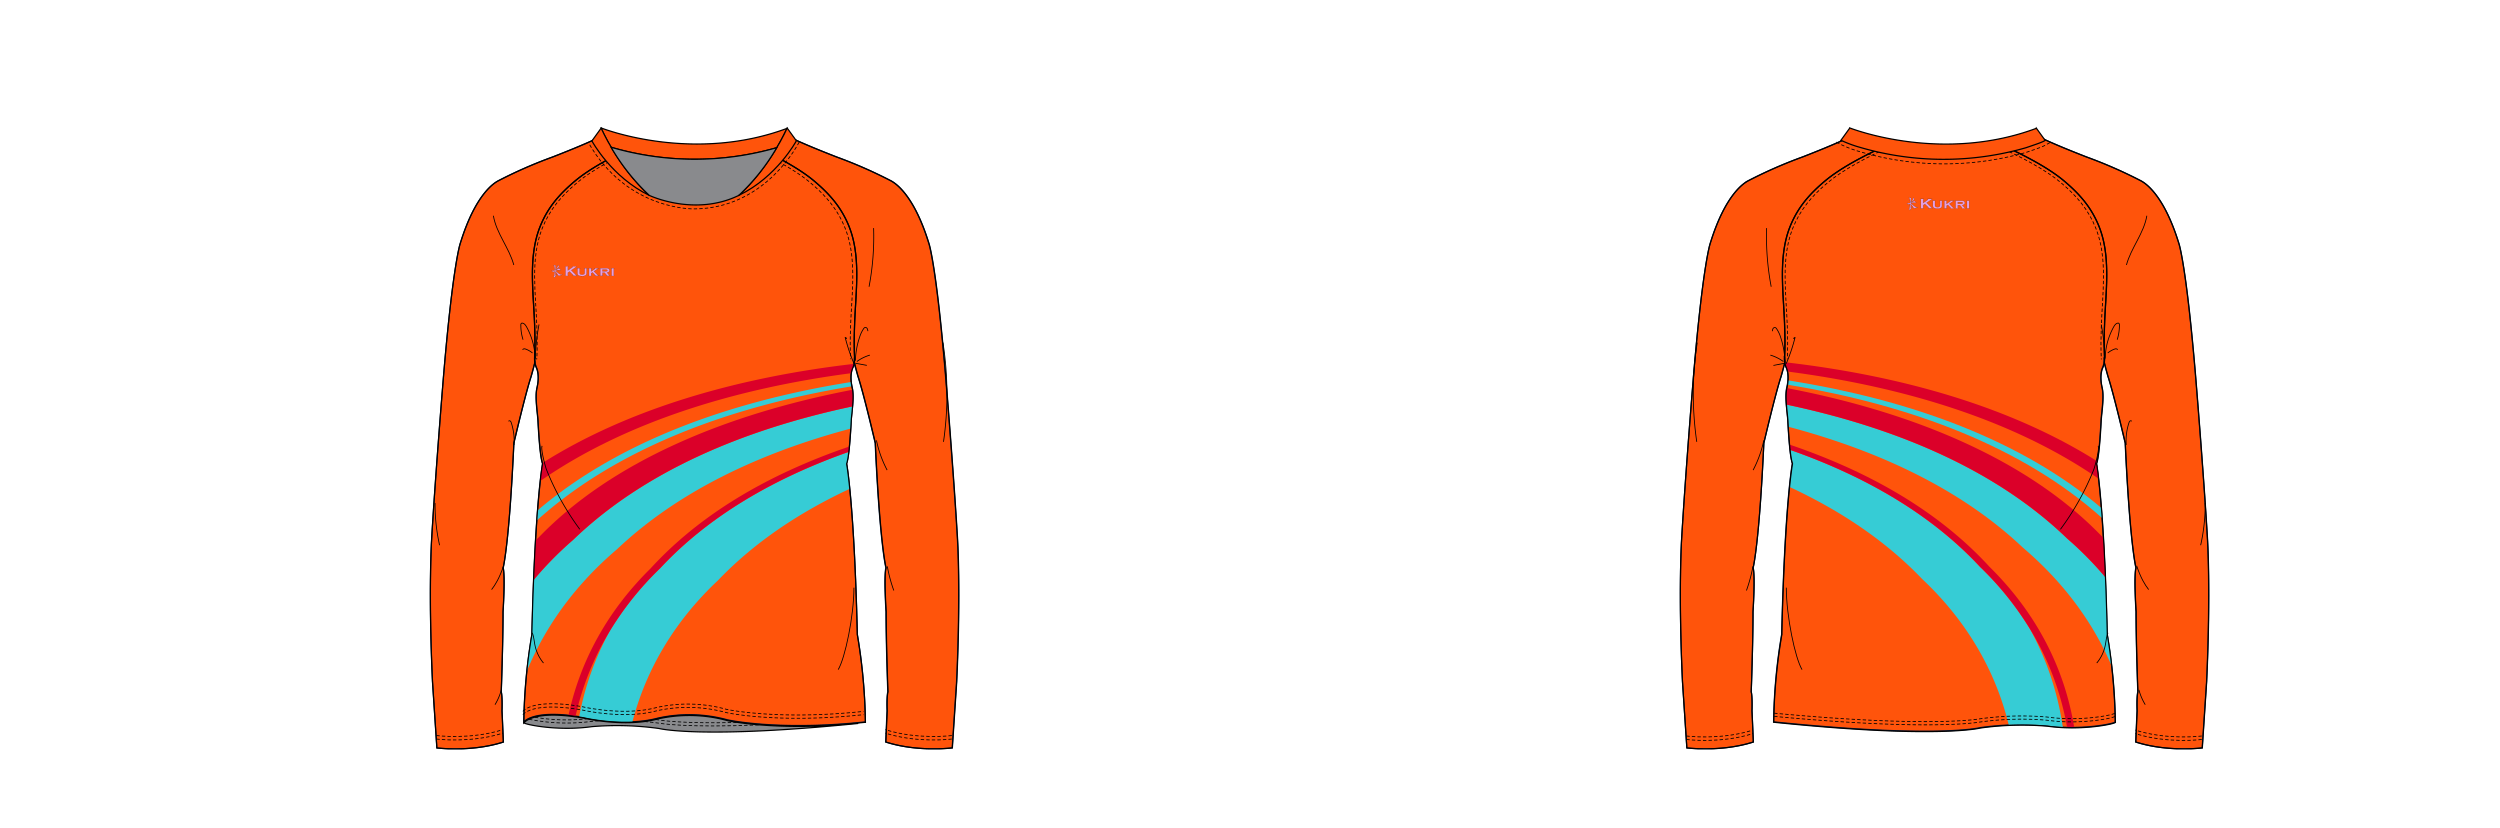 <?xml version="1.0" encoding="UTF-8"?><svg xmlns="http://www.w3.org/2000/svg" xmlns:xlink="http://www.w3.org/1999/xlink" contentScriptType="text/ecmascript" zoomAndPan="magnify" contentStyleType="text/css" style="position: relative; overflow: visible;" version="1.1" width="1600" preserveAspectRatio="xMinYMin meet" viewBox="0 0 1600 530" height="530" x="0" y="0"><svg contentScriptType="text/ecmascript" zoomAndPan="magnify" xmlns:xlink="http://www.w3.org/1999/xlink" contentStyleType="text/css" id="641653_FRONT" style="overflow: visible;" contentstyletype="text/css" version="1.1" width="880" preserveAspectRatio="xMinYMin meet" viewBox="-160 0 660 503" height="530" class="" xmlns="http://www.w3.org/2000/svg" x="0" y="0" contentscripttype="text/ecmascript">
    <svg contentScriptType="text/ecmascript" zoomAndPan="magnify" xmlns:xlink="http://www.w3.org/1999/xlink" contentStyleType="text/css" id="53466_2_BODY_FRONT" contentstyletype="text/css" version="1.1" width="321.71" preserveAspectRatio="xMidYMid meet" viewBox="0 0 321.71 374.16" height="374.16" xmlns="http://www.w3.org/2000/svg" x="101.00" y="81.00" contentscripttype="text/ecmascript">
        <defs/>
        <g id="Layer_1" data-name="Layer 1">
            <path transform="translate(-708.35 -1398.59)" fill="#FF540B" data-p="1" id="53466_2_BODY_FRONT_L0_S1" d="M904.41,1405.57h0a143,143,0,0,1-35.08,5.08h-.19a142.71,142.71,0,0,1-35-5.07l0,.28a119.39,119.39,0,0,1-19.25-6.83c-6.12,4-32.1,14-32.1,14a279.41,279.41,0,0,0-33.08,14.53c-1.45.91-13.31,7-22.82,38,0,0-4.38,12.46-10,78.88,0,0-4.89,59-7.3,99.86,0,0-2.1,31.41.48,87.41l2.65,40.17s21,2.68,40.4-3.58c0,0-.51-11.94-.82-19,0,0,.32-8.28-.47-11.5,0,0,1.09-29.23,1.09-48.65,0,0,1.4-21.39.07-26.67,0,0,3.69-14.06,6.51-75.78,0,0,7-29.92,10.5-40.5,0,0,1.54-5.4,2.3-8.72h0a.68.68,0,0,0,0,.14,21.21,21.21,0,0,1-.17-2.8.76.76,0,0,1,0-.15v0a14.45,14.45,0,0,0,1.07,6.12s2.24,4.13.36,12.22c-1.34,5.77.37,15.41.6,19.93.59,11.39,1.48,22.48,2.8,26.13,0,0-4.63,24.38-6.5,103.85a342.84,342.84,0,0,0-4.9,53.21h0s5.41-8.19,36.27-2.81c0,0,24.78,5.86,45,.47a87.81,87.81,0,0,1,42.37,1s29,6.53,79.35,1.7h0l.83-.08,3.27-.33H973a344.07,344.07,0,0,0-4.9-53.2c-1.88-79.47-6.5-103.85-6.5-103.85,1.32-3.65,2.21-14.74,2.8-26.13.23-4.52,1.93-14.16.6-19.93-1.88-8.09.36-12.22.36-12.22.88-1.77.93-4.19.92-6.1v.15a21.14,21.14,0,0,1-.16,2.8.68.68,0,0,1,0-.14h0c.76,3.32,2.3,8.72,2.3,8.72,3.52,10.58,10.49,40.5,10.49,40.5,2.82,61.72,6.51,75.78,6.51,75.78-1.32,5.28.07,26.67.07,26.67,0,19.42,1.09,48.65,1.09,48.65-.79,3.22-.46,11.5-.46,11.5-.31,7-.82,19-.82,19,19.42,6.26,40.4,3.58,40.4,3.58l2.65-40.17c2.57-56,.48-87.41.48-87.41-2.41-40.82-7.31-99.86-7.31-99.86-5.64-66.42-10-78.88-10-78.88-9.51-31-21.37-37.07-22.83-38A278.68,278.68,0,0,0,955.66,1413s-26-10-32.11-14a119,119,0,0,1-19.24,6.83" stroke="#05173c" stroke-width="0.75" stroke-miterlimit="10"/>
        </g>
    </svg>
    <svg contentScriptType="text/ecmascript" zoomAndPan="magnify" xmlns:xlink="http://www.w3.org/1999/xlink" contentStyleType="text/css" id="56856_1_PANEL_FRONT" contentstyletype="text/css" version="1.1" width="198.82" preserveAspectRatio="xMidYMid meet" viewBox="0 0 198.82 218.22" height="218.22" xmlns="http://www.w3.org/2000/svg" x="160.00" y="221.00" contentscripttype="text/ecmascript">
        <defs/>
        <g id="Layer_1" data-name="Layer 1">
            <path data-p="2" fill="#36CCD5" id="56856_1_PANEL_FRONT_L0_S2" d="M-39,447.29c22-23,49.27-41.26,80-55.61C39.92,381.15,39.12,377,39.12,377a39.8,39.8,0,0,0,1.42-7.81C-5,385.26-44.72,408.27-74.24,440.05a188.65,188.65,0,0,0-30.18,37.48,175.08,175.08,0,0,0-19,53.24l2.72.45a122.17,122.17,0,0,0,29.58,2.66C-82.76,501.3-65.15,471.84-39,447.29Z" transform="translate(155.08 -315.75)"/>
            <path data-p="2" fill="#36CCD5" id="56856_1_PANEL_FRONT_L1_S2" d="M-100.27,428.33c37-35,86.45-58.48,142-73.28.08-1.39.16-2.8.23-4.22.12-2.21.58-5.65.87-9.27-67.28,14.28-127.2,40-169.83,81.14a212.69,212.69,0,0,0-24,24.39c-.4,9.94-.77,21.14-1.07,33.73,0,0-1.61,8.7-3,21.59C-143.68,474.69-125.26,449.58-100.27,428.33Z" transform="translate(155.08 -315.75)"/>
            <path data-p="2" fill="#36CCD5" id="56856_1_PANEL_FRONT_L2_S2" d="M41.86,326.79c-74.57,11.89-142,36.66-190.46,78-.15,1.94-.31,4-.46,6.16,47.89-43.28,115.81-69.05,191.28-81.54A25.49,25.49,0,0,1,41.86,326.79Z" transform="translate(155.08 -315.75)"/>
            <path data-p="3" fill="#DB0029" id="56856_1_PANEL_FRONT_L3_S3" d="M42.88,318.69a10.15,10.15,0,0,0,.86-2.94C-27.7,324-94,343.28-145.85,376.12c.09.31.18.6.27.85,0,0-.55,2.9-1.35,9.95,50.8-35.31,117.1-56.05,189-65.51A10.23,10.23,0,0,1,42.88,318.69Z" transform="translate(155.08 -315.75)"/>
            <path data-p="3" fill="#DB0029" id="56856_1_PANEL_FRONT_L4_S3" d="M-74.24,440.05C-44.72,408.27-5,385.26,40.54,369.16c.12-1,.23-2.08.34-3.21a380.11,380.11,0,0,0-36,14.29c-33.11,15.2-62,34.86-84.8,59.77-26.09,25.69-42.94,56.3-50,89.9,1.37.15,2.79.32,4.29.53a172.13,172.13,0,0,1,21.27-52.91A188.65,188.65,0,0,1-74.24,440.05Z" transform="translate(155.08 -315.75)"/>
            <path data-p="3" fill="#DB0029" id="56856_1_PANEL_FRONT_L5_S3" d="M-127,422.7c42.63-41.12,102.55-66.86,169.83-81.14a40.74,40.74,0,0,0-.15-10.06c-77.69,14.89-146.4,44-190.32,89.44-.73.68-1.44,1.36-2.15,2-.42,7.06-.82,15.06-1.19,24.11A212.69,212.69,0,0,1-127,422.7Z" transform="translate(155.08 -315.75)"/>
        </g>
    </svg>
    <svg contentScriptType="text/ecmascript" zoomAndPan="magnify" xmlns:xlink="http://www.w3.org/1999/xlink" contentStyleType="text/css" id="54148_1_PANEL_FRONT" contentstyletype="text/css" version="1.0" width="321.8" preserveAspectRatio="xMidYMid meet" viewBox="0 0 321.8 374.18" height="374.18" xmlns="http://www.w3.org/2000/svg" x="101.00" y="81.00" contentscripttype="text/ecmascript">
        <defs/>
        <g id="Layer_1" data-name="Layer 1">
            <path fill="none" stroke-width="0.75" d="M3342.58,1756.07h.45a344.07,344.07,0,0,0-4.9-53.2c-1.87-79.47-6.5-103.85-6.5-103.85,1.32-3.65,2.21-14.74,2.8-26.13.23-4.52,1.94-14.16.6-19.93-1.88-8.09.36-12.22.36-12.22a14.45,14.45,0,0,0,1.07-6.12v-.15c-.34-7.68-.2-13.1,0-19.7.63-19.7,4-41.31-3.26-59.64-4.63-11.66-11.67-19.76-21.26-27.84s-24.17-15.62-37.54-21.71h0a142.87,142.87,0,0,1-35.07,5.08h-.2a142.71,142.71,0,0,1-35-5.07c-13.37,6.09-28,13.7-37.54,21.71s-16.63,16.18-21.26,27.84c-7.27,18.33-3.89,39.94-3.25,59.64.21,6.6.34,12,0,19.7v.15a14.31,14.31,0,0,0,1.08,6.12s2.23,4.13.35,12.22c-1.33,5.77.37,15.41.6,19.93.59,11.39,1.48,22.48,2.8,26.13,0,0-4.62,24.38-6.5,103.85a344.29,344.29,0,0,0-4.9,53.21h0s5.41-8.19,36.27-2.81c0,0,24.78,5.86,44.95.47a87.82,87.82,0,0,1,42.37,1s29,6.53,79.35,1.7h0l.84-.08Z" id="54148_1_PANEL_FRONT_L0" transform="translate(-3078.39 -1398.3)" stroke="#000"/>
            <path fill="none" stroke-width="0.75" d="M3336.45,1534.34c-.34-7.67-.21-13.08,0-19.67.63-19.7,4-41.28-3.25-59.6-4.63-11.65-11.66-19.74-21.25-27.82s-24.14-15.61-37.51-21.69a119.39,119.39,0,0,0,19.25-6.83c6.12,4,32.11,14,32.11,14a281.7,281.7,0,0,1,33.07,14.53c1.45.91,13.31,7,22.82,38,0,0,4.38,12.46,10,78.88,0,0,4.9,59,7.3,99.86,0,0,2.1,31.42-.47,87.41l-2.66,40.17s-21,2.68-40.4-3.58c0,0,.51-11.94.83-19,0,0-.33-8.28.46-11.5,0,0-1.09-29.23-1.09-48.65,0,0-1.4-21.39-.07-26.67,0,0-3.69-14.06-6.51-75.78,0,0-7-29.92-10.5-40.5,0,0-1.53-5.4-2.29-8.72h0l0,.14a21.11,21.11,0,0,0,.17-2.8Z" id="54148_1_PANEL_FRONT_L1" transform="translate(-3078.39 -1398.3)" stroke="#000"/>
            <path fill="none" stroke-width="0.75" d="M3142.14,1534.36c.34-7.68.21-13.09,0-19.68-.63-19.69-4-41.28,3.26-59.59,4.62-11.66,11.65-19.75,21.24-27.83s24.15-15.6,37.51-21.69a119.47,119.47,0,0,1-19.24-6.83c-6.12,4-32.11,14-32.11,14a278.68,278.68,0,0,0-33.07,14.53c-1.46.9-13.32,7-22.83,38,0,0-4.37,12.46-10,78.89,0,0-4.9,59-7.31,99.85,0,0-2.09,31.42.48,87.41l2.65,40.18s21,2.68,40.4-3.59c0,0-.5-11.93-.82-19,0,0,.33-8.29-.46-11.51,0,0,1.09-29.22,1.09-48.65,0,0,1.39-21.38.07-26.67,0,0,3.69-14.06,6.51-75.78,0,0,7-29.92,10.49-40.49,0,0,1.54-5.41,2.3-8.72h0a.77.77,0,0,1,0,.15,21.23,21.23,0,0,1-.16-2.8Z" id="54148_1_PANEL_FRONT_L2" transform="translate(-3078.39 -1398.3)" stroke="#000"/>
        </g>
    </svg>
    <svg contentScriptType="text/ecmascript" zoomAndPan="magnify" xmlns:xlink="http://www.w3.org/1999/xlink" contentStyleType="text/css" id="54413_1_STITCHING_FRONT" contentstyletype="text/css" version="1.0" width="313.15" preserveAspectRatio="xMidYMid meet" viewBox="0 0 313.15 360.7" height="360.7" xmlns="http://www.w3.org/2000/svg" x="105.00" y="89.00" contentscripttype="text/ecmascript">
        <title/>
        <g id="Layer_1" data-name="Layer 1">
            <path transform="translate(-1500.55 -1309.9)" fill="none" stroke-dasharray="2.06 1.31" id="54413_1_STITCHING_FRONT_L0" d="M1553.17,1655h0s5.31-8.19,36.24-2.81c0,0,24.76,5.86,44.92.47a87.73,87.73,0,0,1,42.33,1.06s30.5,6.87,83.39,1.28h0" stroke="#000" stroke-width="0.5"/>
            <path transform="translate(-1500.55 -1309.9)" fill="none" stroke-dasharray="2.06 1.31" id="54413_1_STITCHING_FRONT_L1" d="M1553.17,1653h0s5.31-8.2,36.24-2.81c0,0,24.76,5.85,44.92.46a87.73,87.73,0,0,1,42.33,1.06s30.5,6.87,83.39,1.29h0" stroke="#000" stroke-width="0.5"/>
            <path transform="translate(-1500.55 -1309.9)" fill="none" stroke-dasharray="2.06 1.31" id="54413_1_STITCHING_FRONT_L2" d="M1623.63,1310.13c-13.37,6.08-28,13.68-37.51,21.69s-16.62,16.17-21.25,27.82c-7.27,18.31-3.88,39.9-3.25,59.59.21,6.59.34,12,0,19.68v.15" stroke="#000" stroke-width="0.5"/>
            <path transform="translate(-1500.55 -1309.9)" fill="none" stroke-dasharray="2.06 1.31" id="54413_1_STITCHING_FRONT_L3" d="M1690.18,1310.13c13.36,6.08,28,13.68,37.51,21.69s16.62,16.17,21.24,27.82c7.27,18.31,3.89,39.9,3.26,59.59-.21,6.59-.35,12,0,19.68a.76.76,0,0,0,0,.15" stroke="#000" stroke-width="0.5"/>
            <path transform="translate(-1500.55 -1309.9)" fill="none" stroke-dasharray="2.06 1.31" id="54413_1_STITCHING_FRONT_L4" d="M1813.68,1669.79s-21,2.68-40.4-3.59" stroke="#000" stroke-width="0.5"/>
            <path transform="translate(-1500.55 -1309.9)" fill="none" stroke-dasharray="2.06 1.31" id="54413_1_STITCHING_FRONT_L5" d="M1813.68,1667.67s-21,2.68-40.4-3.59" stroke="#000" stroke-width="0.5"/>
            <path transform="translate(-1500.55 -1309.9)" fill="none" stroke-dasharray="2.06 1.31" id="54413_1_STITCHING_FRONT_L6" d="M1500.59,1669.79s21,2.68,40.4-3.59" stroke="#000" stroke-width="0.5"/>
            <path transform="translate(-1500.55 -1309.9)" fill="none" stroke-dasharray="2.06 1.31" id="54413_1_STITCHING_FRONT_L7" d="M1500.59,1667.67s21,2.68,40.4-3.59" stroke="#000" stroke-width="0.5"/>
        </g>
    </svg>
    <svg contentScriptType="text/ecmascript" zoomAndPan="magnify" xmlns:xlink="http://www.w3.org/1999/xlink" contentStyleType="text/css" id="54423_1_SHAPINGDETAIL_FRONT" contentstyletype="text/css" version="1.0" width="311.42" preserveAspectRatio="xMidYMid meet" viewBox="0 0 311.42 297.19" height="297.19" xmlns="http://www.w3.org/2000/svg" x="104.00" y="131.00" contentscripttype="text/ecmascript">
        <defs/>
        <g id="Layer_1" data-name="Layer 1">
            <path fill="none" stroke-width="0.5" d="M2415.73,1117.71c-2.57,7.54-5.07,11.6-7.31,14.47" id="54423_1_SHAPINGDETAIL_FRONT_L0" transform="translate(-2373.83 -905.06)" stroke="#000"/>
            <path fill="none" stroke-width="0.5" d="M2422.05,1044.32a35.19,35.19,0,0,0-1.68-13.51,2.06,2.06,0,0,0-.6-1,.73.73,0,0,0-1.06.14" id="54423_1_SHAPINGDETAIL_FRONT_L1" transform="translate(-2373.83 -905.06)" stroke="#000"/>
            <path fill="none" stroke-width="0.5" d="M2414.34,1193.08a34.22,34.22,0,0,1-3.85,9" id="54423_1_SHAPINGDETAIL_FRONT_L2" transform="translate(-2373.83 -905.06)" stroke="#000"/>
            <path fill="none" stroke-width="0.5" d="M2374.09,1079.63a111.91,111.91,0,0,0,2.75,25.6" id="54423_1_SHAPINGDETAIL_FRONT_L3" transform="translate(-2373.83 -905.06)" stroke="#000"/>
            <path fill="none" stroke-width="0.5" d="M2642.19,1041.54a68.64,68.64,0,0,0,6.48,18.06" id="54423_1_SHAPINGDETAIL_FRONT_L4" transform="translate(-2373.83 -905.06)" stroke="#000"/>
            <path fill="none" stroke-width="0.5" d="M2648.79,1118.09a90.1,90.1,0,0,0,3.93,14.64" id="54423_1_SHAPINGDETAIL_FRONT_L5" transform="translate(-2373.83 -905.06)" stroke="#000"/>
            <path fill="none" stroke-width="0.5" d="M2682.59,982.15a202.67,202.67,0,0,1,.32,60.28" id="54423_1_SHAPINGDETAIL_FRONT_L6" transform="translate(-2373.83 -905.06)" stroke="#000"/>
            <path fill="none" stroke-width="0.5" d="M2628.51,1131c0,17.22-5.36,42.86-9.57,49.79" id="54423_1_SHAPINGDETAIL_FRONT_L7" transform="translate(-2373.83 -905.06)" stroke="#000"/>
            <path fill="none" stroke-width="0.5" d="M2433.14,1158.43c1,2.54,1.13,5.32,1.72,8a24.39,24.39,0,0,0,5.09,10.36" id="54423_1_SHAPINGDETAIL_FRONT_L8" transform="translate(-2373.83 -905.06)" stroke="#000"/>
            <path fill="none" stroke-width="0.5" d="M2637.69,948.22a162.42,162.42,0,0,0,2.77-35.62" id="54423_1_SHAPINGDETAIL_FRONT_L9" transform="translate(-2373.83 -905.06)" stroke="#000"/>
            <path fill="none" stroke-width="0.5" d="M2628.55,994.94a109.09,109.09,0,0,1-5.34-15.86.74.74,0,0,1,.76.85" id="54423_1_SHAPINGDETAIL_FRONT_L10" transform="translate(-2373.83 -905.06)" stroke="#000"/>
            <path fill="none" stroke-width="0.5" d="M2629.39,993.12a49.45,49.45,0,0,1,2.53-14.17,19.57,19.57,0,0,1,2.46-5.23,1.77,1.77,0,0,1,.84-.74,1.27,1.27,0,0,1,1.35.65,3.86,3.86,0,0,1,.39,1.55" id="54423_1_SHAPINGDETAIL_FRONT_L11" transform="translate(-2373.83 -905.06)" stroke="#000"/>
            <path fill="none" stroke-width="0.5" d="M2630.3,993.65a25.62,25.62,0,0,1,7.89-3.9" id="54423_1_SHAPINGDETAIL_FRONT_L12" transform="translate(-2373.83 -905.06)" stroke="#000"/>
            <path fill="none" stroke-width="0.5" d="M2629.42,994.69l6.91,1.29" id="54423_1_SHAPINGDETAIL_FRONT_L13" transform="translate(-2373.83 -905.06)" stroke="#000"/>
            <path fill="none" stroke-width="0.5" d="M2434.85,991.89a41.61,41.61,0,0,0-5.12-19.16c-.57-1-1.31-2.16-2.48-2.39a.94.94,0,0,0-.68.07,1.21,1.21,0,0,0-.38,1.05,28.77,28.77,0,0,0,1.33,8.93" id="54423_1_SHAPINGDETAIL_FRONT_L14" transform="translate(-2373.83 -905.06)" stroke="#000"/>
            <path fill="none" stroke-width="0.5" d="M2435.61,992.29a4,4,0,0,1-.56-2.76,130.84,130.84,0,0,1,2.18-18.4" id="54423_1_SHAPINGDETAIL_FRONT_L15" transform="translate(-2373.83 -905.06)" stroke="#000"/>
            <path fill="none" stroke-width="0.5" d="M2439.17,1044.92c-1.19,1.22,1.94,12.73,2.57,14.31a161.51,161.51,0,0,0,20.26,36.33" id="54423_1_SHAPINGDETAIL_FRONT_L16" transform="translate(-2373.83 -905.06)" stroke="#000"/>
            <path fill="none" stroke-width="0.5" d="M2433.27,988.47a14.27,14.27,0,0,0-4.41-2.46c-.6-.2-1.59,0-1.44.57" id="54423_1_SHAPINGDETAIL_FRONT_L17" transform="translate(-2373.83 -905.06)" stroke="#000"/>
            <path fill="none" stroke-width="0.5" d="M2409.52,905.1c1.78,10.69,9.58,19.46,12.4,29.92" id="54423_1_SHAPINGDETAIL_FRONT_L18" transform="translate(-2373.83 -905.06)" stroke="#000"/>
        </g>
    </svg>
    <svg contentScriptType="text/ecmascript" zoomAndPan="magnify" xmlns:xlink="http://www.w3.org/1999/xlink" contentStyleType="text/css" id="54447_1_COLLAR_FRONT" contentstyletype="text/css" version="1.1" width="128.61" preserveAspectRatio="xMidYMid meet" viewBox="0 0 128.61 50.14" height="50.14" xmlns="http://www.w3.org/2000/svg" x="197.00" y="77.00" contentscripttype="text/ecmascript">
        <defs/>
        <g id="Layer_1" data-name="Layer 1">
            <path transform="translate(-1558.75 317.91)" fill="none" stroke-dasharray="2.06 1.31" id="54447_1_COLLAR_FRONT_L0" d="M1687.14-308.6s-19.86,40.28-63.5,40.57c0,0-41,1.45-64.67-40.57" stroke="#000" stroke-width="0.5"/>
            <path transform="translate(-1558.75 317.91)" fill="#FF540B" data-p="1" id="54447_1_COLLAR_FRONT_L1_S1" d="M1566.85-317.21l0,.11a113.69,113.69,0,0,0,6.07,11.62,180.33,180.33,0,0,0,100.64.27,120.23,120.23,0,0,0,6.16-11.7C1623.43-296,1569.88-316,1566.85-317.21Z" stroke="#000" stroke-width="0.75"/>
            <path transform="translate(-1558.75 317.91)" fill="#FF540B" data-p="1" id="54447_1_COLLAR_FRONT_L2_S1" d="M1566.89-317.1l-5.62,7.78.07.14s11.81,21.87,34.87,33C1576.86-293.84,1566.89-317.1,1566.89-317.1Z" stroke="#000" stroke-width="0.75"/>
            <path transform="translate(-1558.75 317.91)" fill="#FF540B" data-p="1" id="54447_1_COLLAR_FRONT_L3_S1" d="M1685.35-309.18l.1-.23-5.59-7.74s-10,23.26-29.31,40.88h0C1673.58-287.37,1685.35-309.18,1685.35-309.18Z" stroke="#000" stroke-width="0.75"/>
            <path fill="#898a8d" id="54447_1_COLLAR_FRONT_L4" stroke-width="0.75" d="M1650.54-276.27a127.1,127.1,0,0,0,23-28.94,180.38,180.38,0,0,1-100.63-.27,127.9,127.9,0,0,0,23.24,29.26s27.43,13.07,54.34,0l.11-.08-.07,0Z" transform="translate(-1558.75 317.91)" stroke="#000"/>
        </g>
    </svg>
    <svg contentScriptType="text/ecmascript" zoomAndPan="magnify" xmlns:xlink="http://www.w3.org/1999/xlink" contentStyleType="text/css" id="57477_2_CUFF_FRONT" style="display: none;" contentstyletype="text/css" version="1.0" width="43.91" preserveAspectRatio="xMidYMid meet" viewBox="0 0 43.91 43.91" height="43.91" class="dummy" xmlns="http://www.w3.org/2000/svg" x="445.00" y="391.00" contentscripttype="text/ecmascript">
        <g id="Layer_1" data-name="Layer 1"/>
    </svg>
    <svg contentScriptType="text/ecmascript" zoomAndPan="magnify" xmlns:xlink="http://www.w3.org/1999/xlink" contentStyleType="text/css" id="53492_1_PANEL_FRONT" contentstyletype="text/css" version="1.0" width="203.36" preserveAspectRatio="xMidYMid meet" viewBox="0 0 203.36 11.04" height="11.04" xmlns="http://www.w3.org/2000/svg" x="158.00" y="434.00" contentscripttype="text/ecmascript">
        <defs/>
        <g id="Layer_1" data-name="Layer 1">
            <path fill="#898a8d" d="M1615.67-227.07a87.81,87.81,0,0,0-42.37-1.05c-20.18,5.39-45-.47-45-.47-30.86-5.38-36.24,2.76-36.27,2.81h0c-.4.8,20,5.34,41.19,2.34a185.19,185.19,0,0,1,40.73,1.12s25.15,6.54,121-3.05h0C1644.62-220.54,1615.67-227.07,1615.67-227.07Z" id="53492_1_PANEL_FRONT_L0" stroke-width="0.75" transform="translate(-1491.7 230.8)" stroke="#000"/>
            <path transform="translate(-1491.7 230.8)" fill="none" stroke-dasharray="2.06 1.31" id="53492_1_PANEL_FRONT_L1" d="M1565.16-226.54c2.93.25,5.74.57,8.84,1,0,0,15.68,3,61.76,1" stroke="#000" stroke-width="0.5"/>
            <path transform="translate(-1491.7 230.8)" fill="none" stroke-dasharray="2.06 1.31" id="53492_1_PANEL_FRONT_L2" d="M1495-227.93a115.13,115.13,0,0,0,38.23,1.28s1.17-.15,4.11-.31" stroke="#000" stroke-width="0.5"/>
            <path transform="translate(-1491.7 230.8)" fill="none" stroke-dasharray="2.06 1.31" id="53492_1_PANEL_FRONT_L3" d="M1572-227.75c.77.09,1.26.16,2,.27,0,0,12.56,2.39,48.23,1.5" stroke="#000" stroke-width="0.5"/>
            <path transform="translate(-1491.7 230.8)" fill="none" stroke-dasharray="2.06 1.31" id="53492_1_PANEL_FRONT_L4" d="M1498.59-229.14a114.71,114.71,0,0,0,31.4.95" stroke="#000" stroke-width="0.5"/>
        </g>
    </svg>
    <svg contentScriptType="text/ecmascript" zoomAndPan="magnify" xmlns:xlink="http://www.w3.org/1999/xlink" contentStyleType="text/css" id="52012_4_BRANDING_FRONT" style="position: relative;" contentstyletype="text/css" aria-disabled="true" version="1.0" width="38.15" preserveAspectRatio="xMidYMid meet" viewBox="0 0 38.15 7.67" height="7.67" class="" xmlns="http://www.w3.org/2000/svg" x="175.00" y="161.00" contentscripttype="text/ecmascript">
        <defs/>
        <g id="Layer_1" data-name="Layer 1">
            <path transform="translate(14.92 -122.73)" fill="#E39FE0" id="52012_4_BRANDING_FRONT_L0" d="M-4,126.65l-1,.69v1.52a.27.27,0,0,0,.07.21.43.43,0,0,0,.24.1v.14H-6.73v-.14a.47.47,0,0,0,.25-.11.28.28,0,0,0,.06-.2V124a.36.36,0,0,0-.06-.2.8.8,0,0,0-.25-.11v-.13h2.08v.13a.74.74,0,0,0-.24.11A.27.27,0,0,0-5,124v2l2.73-1.93c.14-.08.2-.15.2-.2s-.09-.14-.29-.18v-.13H.41v.13l-.24.07-.42.29-.37.27-2.28,1.56,2.57,2.61a4.77,4.77,0,0,0,.52.48.91.91,0,0,0,.4.14v.13H-2v-.13c.18,0,.27-.09.27-.17s-.08-.13-.24-.3Z" stroke="#000" stroke-width="0.07" stroke-miterlimit="10"/>
            <path transform="translate(14.92 -122.73)" fill="#E39FE0" id="52012_4_BRANDING_FRONT_L1" d="M6.38,125.06v2.49A1.82,1.82,0,0,1,6,128.8a3.4,3.4,0,0,1-2.37.62,5,5,0,0,1-1.89-.3,1.29,1.29,0,0,1-.71-.63,2.16,2.16,0,0,1-.18-.94v-2.49a.29.29,0,0,0-.06-.19.55.55,0,0,0-.24-.12v-.11H2.46v.11a.66.66,0,0,0-.24.11.31.31,0,0,0-.07.2v2.26a2.09,2.09,0,0,0,.08.61.78.78,0,0,0,.28.34,2,2,0,0,0,1.16.28,2.18,2.18,0,0,0,1.17-.28.7.7,0,0,0,.27-.34,2.09,2.09,0,0,0,.08-.61v-2.26a.32.32,0,0,0-.07-.19.58.58,0,0,0-.25-.12v-.11H6.68v.11a.7.7,0,0,0-.23.11A.31.31,0,0,0,6.38,125.06Z" stroke="#000" stroke-width="0.07" stroke-miterlimit="10"/>
            <path transform="translate(14.92 -122.73)" fill="#E39FE0" id="52012_4_BRANDING_FRONT_L2" d="M9.94,127.19l-.78.54v1.16a.25.25,0,0,0,.06.2.51.51,0,0,0,.24.1v.12H7.54v-.12a.34.34,0,0,0,.23-.1.23.23,0,0,0,.07-.19v-3.84a.23.23,0,0,0-.06-.19.55.55,0,0,0-.24-.12v-.11H9.46v.11a.66.66,0,0,0-.24.11.25.25,0,0,0-.06.2v1.53l2.06-1.39c.15-.1.23-.2.23-.28s-.09-.13-.28-.17v-.11h2.44v.11a1.28,1.28,0,0,0-.31.11c-.07,0-.29.19-.62.43l-1.83,1.27,2,2a5.37,5.37,0,0,0,.57.5.89.89,0,0,0,.38.15v.12H11.44v-.12c.17,0,.26-.09.26-.16a.09.09,0,0,0,0-.07l-.24-.23Z" stroke="#000" stroke-width="0.07" stroke-miterlimit="10"/>
            <path transform="translate(14.92 -122.73)" fill="#E39FE0" id="52012_4_BRANDING_FRONT_L3" d="M20.23,129a3.27,3.27,0,0,1-.44-.47l-1.05-1.22a2.4,2.4,0,0,0,1.18-.47,1.1,1.1,0,0,0,.36-.87,1.13,1.13,0,0,0-.59-1.07,1.67,1.67,0,0,0-.65-.22,6.4,6.4,0,0,0-1.07-.06H14.39v.11a.46.46,0,0,1,.23.12.2.2,0,0,1,.07.19v3.83a.22.22,0,0,1-.07.2.37.37,0,0,1-.23.1v.12h1.92v-.12a.51.51,0,0,1-.24-.1.31.31,0,0,1-.07-.21v-1.48h1.31l1.1,1.33a.63.63,0,0,1,.16.28c0,.06-.09.15-.26.18v.12h2.31v-.12A.85.85,0,0,1,20.23,129ZM18,126.54H16v-1.05h2a1.6,1.6,0,0,1,.75.12A.41.41,0,0,1,19,126a.42.42,0,0,1-.3.44A1.71,1.71,0,0,1,18,126.54Z" stroke="#000" stroke-width="0.07" stroke-miterlimit="10"/>
            <path transform="translate(14.92 -122.73)" fill="#E39FE0" id="52012_4_BRANDING_FRONT_L4" d="M22.89,125.06v3.83a.25.25,0,0,0,.06.2.51.51,0,0,0,.24.1v.12H21.27v-.12a.33.33,0,0,0,.23-.1.2.2,0,0,0,.07-.19v-3.84a.23.23,0,0,0-.06-.19.55.55,0,0,0-.24-.12v-.11h1.92v.11a.66.66,0,0,0-.24.11A.25.25,0,0,0,22.89,125.06Z" stroke="#000" stroke-width="0.07" stroke-miterlimit="10"/>
            <path transform="translate(14.92 -122.73)" fill="#E39FE0" id="52012_4_BRANDING_FRONT_L5" d="M-9.57,128.39a6.09,6.09,0,0,1-1.82-1.27c-.49-.41-.88-.67-1.14-.87v0L-12,126a3.7,3.7,0,0,1,1.81-.15,1.55,1.55,0,0,0,1-.14,2,2,0,0,1-.76-.63c-.36-.41-.69-.31-1.46.2a4.18,4.18,0,0,1-1.09.51v-.17a12.91,12.91,0,0,0,1.32-1,2,2,0,0,0,.8-1.21c0-.11,0-.15-.21-.28s-.3-.3-.43-.21,0,.17-.1.46a4.38,4.38,0,0,1-.78,1.36,4.1,4.1,0,0,1-.6.71v-1.74c0-.16.08-.21.14-.43s-.17-.31-.56-.41-1-.08-.72.1a1.11,1.11,0,0,1,.37.51,8.3,8.3,0,0,1,.29,2.48l-.54.12a2.34,2.34,0,0,1-1.31-.11s.39,1,1,.92a2.15,2.15,0,0,0,.82-.36,14.27,14.27,0,0,1-.34,2.52l.2.11a1.27,1.27,0,0,0-.53.38,1.25,1.25,0,0,0,.2.4c.16.24.38.51.45.46a2.68,2.68,0,0,1,.54-1l.87-.87v-.16a5.63,5.63,0,0,1-.72.48l-.22.11v-2.27l.61.74a11.09,11.09,0,0,1,.87,1.28,1.73,1.73,0,0,0,.62.55c.13,0,1.93-.6,2.1-.58C-8.39,128.28-8.87,128.69-9.57,128.39Z" stroke="#000" stroke-width="0.07" stroke-miterlimit="10"/>
        </g>
    </svg>
</svg><svg contentScriptType="text/ecmascript" zoomAndPan="magnify" xmlns:xlink="http://www.w3.org/1999/xlink" contentStyleType="text/css" id="641653_BACK" style="overflow: visible;" contentstyletype="text/css" version="1.1" width="880" preserveAspectRatio="xMinYMin meet" viewBox="-160 0 660 503" height="530" class="" xmlns="http://www.w3.org/2000/svg" x="800" y="0" contentscripttype="text/ecmascript">
    <svg contentScriptType="text/ecmascript" zoomAndPan="magnify" xmlns:xlink="http://www.w3.org/1999/xlink" contentStyleType="text/css" id="53467_2_BODY_BACK" contentstyletype="text/css" version="1.1" width="321.71" preserveAspectRatio="xMidYMid meet" viewBox="0 0 321.71 374.16" height="374.16" xmlns="http://www.w3.org/2000/svg" x="101.00" y="81.00" contentscripttype="text/ecmascript">
        <defs/>
        <g id="Layer_1" data-name="Layer 1">
            <path transform="translate(-1128.84 -1398.59)" fill="#FF540B" data-p="1" id="53467_2_BODY_BACK_L0_S1" d="M1386.79,1534.46a.76.76,0,0,1,0,.15,14.48,14.48,0,0,1-1.08,6.13s-2.23,4.13-.36,12.21c1.34,5.77-.36,15.41-.6,19.93-.58,11.39-1.47,22.48-2.8,26.14,0,0,4.63,24.38,6.51,103.84a343.59,343.59,0,0,1,4.89,53.21h0c.4.8-20,5.34-41.19,2.35a184.8,184.8,0,0,0-40.73,1.11s-25.29,6.59-121.86-3.13l-3.26-.33h-.45a342.84,342.84,0,0,1,4.9-53.21c1.87-79.46,6.5-103.84,6.5-103.84-1.32-3.66-2.22-14.75-2.8-26.14-.23-4.52-1.94-14.16-.6-19.93,1.87-8.08-.36-12.21-.36-12.21a14.63,14.63,0,0,1-1.08-6.13.76.76,0,0,1,0-.15l.16.17a.86.86,0,0,0,0,.16,21.06,21.06,0,0,0,.17,2.79.59.59,0,0,1,0-.14h0c-.76,3.32-2.3,8.72-2.3,8.72-3.53,10.58-10.5,40.5-10.5,40.5-2.82,61.72-6.51,75.78-6.51,75.78,1.33,5.29-.07,26.67-.07,26.67,0,19.42-1.09,48.65-1.09,48.65.79,3.22.47,11.5.47,11.5.31,7,.82,19,.82,19-19.43,6.27-40.4,3.59-40.4,3.59l-2.65-40.18c-2.58-56-.48-87.41-.48-87.41,2.41-40.82,7.3-99.86,7.3-99.86,5.64-66.42,10-78.88,10-78.88,9.51-31,21.37-37.07,22.82-38a281.46,281.46,0,0,1,33.08-14.53s26-10,32.1-14a119.39,119.39,0,0,0,19.25,6.83l-.11-.27,0,0a143.4,143.4,0,0,0,35.08,5.09h.19a143.6,143.6,0,0,0,35-5.07l.06.27A119,119,0,0,0,1344,1399c6.12,4,32.11,14,32.11,14a280.72,280.72,0,0,1,33.07,14.53c1.46.91,13.32,7,22.83,38,0,0,4.37,12.46,10,78.88,0,0,4.9,59,7.31,99.86,0,0,2.09,31.42-.48,87.41l-2.65,40.18s-21,2.68-40.4-3.59c0,0,.51-11.94.82-19,0,0-.33-8.28.46-11.5,0,0-1.09-29.23-1.09-48.65,0,0-1.39-21.38-.07-26.67,0,0-3.69-14.06-6.51-75.78,0,0-7-29.92-10.49-40.5,0,0-1.54-5.4-2.3-8.72h0s0,.1,0,.14a22.91,22.91,0,0,0,.17-2.79.86.86,0,0,1,0-.16Z" stroke="#05173c" stroke-width="0.75" stroke-miterlimit="10"/>
        </g>
    </svg>
    <svg contentScriptType="text/ecmascript" zoomAndPan="magnify" xmlns:xlink="http://www.w3.org/1999/xlink" contentStyleType="text/css" id="56857_1_PANEL_BACK" contentstyletype="text/css" version="1.1" width="198.67" preserveAspectRatio="xMidYMid meet" viewBox="0 0 198.67 221.69" height="221.69" xmlns="http://www.w3.org/2000/svg" x="165.00" y="220.00" contentscripttype="text/ecmascript">
        <defs/>
        <g id="Layer_1" data-name="Layer 1">
            <path data-p="2" fill="#36CCD5" id="56857_1_PANEL_BACK_L0_S2" d="M388.56,440.06c-29.62-31.89-69.51-55-115.25-71.06a41.51,41.51,0,0,0,1.44,8s-.78,4.13-1.83,14.51c30.89,14.38,58.27,32.67,80.4,55.81,26.69,25.06,44.5,55.25,52.64,88.65a175.05,175.05,0,0,1,23.69.44c3.09.43,6.15.7,9.15.86a175.94,175.94,0,0,0-20.06-59.71A188.66,188.66,0,0,0,388.56,440.06Z" transform="translate(-270.12 -315.7)"/>
            <path data-p="2" fill="#36CCD5" id="56857_1_PANEL_BACK_L1_S2" d="M468.79,500.91c-1.34-12.06-2.83-20.09-2.83-20.09-.3-12.82-.68-24.2-1.09-34.28a213,213,0,0,0-23.52-23.84c-42.72-41.21-102.81-67-170.28-81.23.29,3.65.77,7.14.88,9.37.07,1.37.15,2.74.23,4.09,55.69,14.8,105.27,38.28,142.4,73.4C439.12,449.2,457.35,473.79,468.79,500.91Z" transform="translate(-270.12 -315.7)"/>
            <path data-p="2" fill="#36CCD5" id="56857_1_PANEL_BACK_L2_S2" d="M462.45,404.42C413.89,363.21,346.52,338.54,272,326.73c-.07.81-.18,1.69-.35,2.63,75.4,12.42,143.28,38.08,191.24,81.19C462.75,408.39,462.6,406.34,462.45,404.42Z" transform="translate(-270.12 -315.7)"/>
            <path data-p="3" fill="#DB0029" id="56857_1_PANEL_BACK_L3_S3" d="M459.46,377a10.56,10.56,0,0,0,.32-1.09c-51.92-32.76-118.22-51.95-189.66-60.18a10.18,10.18,0,0,0,.87,3,10.13,10.13,0,0,1,.81,2.66c71.85,9.41,138.12,30.06,189,65.24C460,379.78,459.46,377,459.46,377Z" transform="translate(-270.12 -315.7)"/>
            <path data-p="3" fill="#DB0029" id="56857_1_PANEL_BACK_L4_S3" d="M309.48,380.24A380.64,380.64,0,0,0,273,365.8c.11,1.12.22,2.19.33,3.2,45.74,16.1,85.63,39.17,115.25,71.06a188.66,188.66,0,0,1,30.18,37.47,172.17,172.17,0,0,1,22.63,59.81c1.47,0,2.91,0,4.32,0-6-36.54-23.41-69.78-51.42-97.37C371.52,415.1,342.58,395.44,309.48,380.24Z" transform="translate(-270.12 -315.7)"/>
            <path data-p="3" fill="#DB0029" id="56857_1_PANEL_BACK_L5_S3" d="M271.07,341.47c67.47,14.25,127.56,40,170.28,81.23a213,213,0,0,1,23.52,23.84c-.37-9-.78-17-1.19-24l-1.68-1.6c-44-45.5-112.89-74.66-190.75-89.52A40.08,40.08,0,0,0,271.07,341.47Z" transform="translate(-270.12 -315.7)"/>
        </g>
    </svg>
    <svg contentScriptType="text/ecmascript" zoomAndPan="magnify" xmlns:xlink="http://www.w3.org/1999/xlink" contentStyleType="text/css" id="54149_1_PANEL_BACK" contentstyletype="text/css" version="1.0" width="321.76" preserveAspectRatio="xMidYMid meet" viewBox="0 0 321.76 374.16" height="374.16" xmlns="http://www.w3.org/2000/svg" x="101.00" y="81.00" contentscripttype="text/ecmascript">
        <defs/>
        <g id="Layer_1" data-name="Layer 1">
            <path fill="none" stroke-width="0.75" d="M3762.91,1756.07h.46a344.29,344.29,0,0,0-4.9-53.21c-1.88-79.46-6.5-103.84-6.5-103.84,1.32-3.66,2.21-14.75,2.79-26.14.24-4.52,1.94-14.16.61-19.93-1.88-8.08.35-12.21.35-12.21a14.33,14.33,0,0,0,1.08-6.13v-.15c-.34-7.68-.21-13.1,0-19.69.63-19.71,4-41.31-3.25-59.64-4.63-11.66-11.67-19.77-21.27-27.85s-24.16-15.62-37.54-21.7a143.59,143.59,0,0,1-35,5.07h-.2a143.31,143.31,0,0,1-35.07-5.09l0,0c-13.37,6.08-28,13.69-37.54,21.7s-16.63,16.19-21.26,27.85c-7.28,18.33-3.89,39.93-3.26,59.64.21,6.59.35,12,0,19.69a.76.76,0,0,1,0,.15,14.63,14.63,0,0,0,1.08,6.13s2.23,4.13.36,12.21c-1.34,5.77.37,15.41.6,19.93.59,11.39,1.48,22.48,2.8,26.14,0,0-4.63,24.38-6.5,103.84a342.84,342.84,0,0,0-4.9,53.21h.45l3.26.33c96.57,9.72,121.86,3.13,121.86,3.13a184.8,184.8,0,0,1,40.73-1.11c21.17,3,41.59-1.55,41.19-2.35Z" id="54149_1_PANEL_BACK_L0" transform="translate(-3498.73 -1398.31)" stroke="#000"/>
            <path fill="none" stroke-width="0.75" d="M3756.75,1534.36c-.34-7.67-.21-13.09,0-19.68.63-19.69,4-41.28-3.25-59.59-4.62-11.65-11.66-19.75-21.24-27.83s-24.15-15.6-37.52-21.68a118.72,118.72,0,0,0,19.25-6.84c6.12,4,32.11,14,32.11,14a279.65,279.65,0,0,1,33.07,14.53c1.45.91,13.31,7,22.82,38,0,0,4.38,12.47,10,78.89,0,0,4.9,59,7.31,99.85,0,0,2.09,31.42-.48,87.41l-2.65,40.18s-21,2.68-40.4-3.59c0,0,.5-11.93.82-19,0,0-.33-8.28.46-11.5,0,0-1.09-29.23-1.09-48.66,0,0-1.39-21.38-.07-26.67,0,0-3.69-14.06-6.51-75.78,0,0-7-29.92-10.49-40.49,0,0-1.54-5.4-2.3-8.72h0a.59.59,0,0,0,0,.14,23.09,23.09,0,0,0,.16-2.8Z" id="54149_1_PANEL_BACK_L1" transform="translate(-3498.73 -1398.31)" stroke="#000"/>
            <path fill="none" stroke-width="0.75" d="M3562.48,1534.36c.33-7.67.2-13.09,0-19.68-.63-19.69-4-41.28,3.25-59.59,4.63-11.65,11.66-19.75,21.25-27.83s24.15-15.6,37.51-21.68a118.72,118.72,0,0,1-19.25-6.84c-6.12,4-32.1,14-32.1,14a278.68,278.68,0,0,0-33.07,14.53c-1.46.91-13.32,7-22.83,38,0,0-4.38,12.47-10,78.89,0,0-4.89,59-7.3,99.85,0,0-2.1,31.42.48,87.41l2.65,40.18s21,2.68,40.4-3.59c0,0-.51-11.93-.82-19,0,0,.32-8.28-.47-11.5,0,0,1.09-29.23,1.09-48.66,0,0,1.4-21.38.07-26.67,0,0,3.69-14.06,6.51-75.78,0,0,7-29.92,10.5-40.49,0,0,1.54-5.4,2.3-8.72h0a.78.78,0,0,0,0,.14,21.31,21.31,0,0,1-.17-2.8A.76.76,0,0,1,3562.48,1534.36Z" id="54149_1_PANEL_BACK_L2" transform="translate(-3498.73 -1398.31)" stroke="#000"/>
        </g>
    </svg>
    <svg contentScriptType="text/ecmascript" zoomAndPan="magnify" xmlns:xlink="http://www.w3.org/1999/xlink" contentStyleType="text/css" id="53479_2_STITCHING_BACK" contentstyletype="text/css" version="1.0" width="313.15" preserveAspectRatio="xMidYMid meet" viewBox="0 0 313.15 360.98" height="360.98" xmlns="http://www.w3.org/2000/svg" x="105.00" y="89.00" contentscripttype="text/ecmascript">
        <defs/>
        <g id="Layer_1" data-name="Layer 1">
            <path transform="translate(-2723.12 -1406.75)" fill="none" stroke-dasharray="2.06 1.31" id="53479_2_STITCHING_BACK_L0" d="M2983.35,1752.86c.4.8-20,5.34-41.19,2.35a184.8,184.8,0,0,0-40.73,1.11s-29.22,5.57-125.12-3.46h0" stroke="#000" stroke-width="0.5"/>
            <path transform="translate(-2723.12 -1406.75)" fill="none" stroke-dasharray="2.06 1.31" id="53479_2_STITCHING_BACK_L1" d="M2983.35,1750.92c.4.79-20,5.34-41.19,2.34a185.53,185.53,0,0,0-40.73,1.11s-29.22,5.57-125.12-3.45h0" stroke="#000" stroke-width="0.5"/>
            <path transform="translate(-2723.12 -1406.75)" fill="none" stroke-dasharray="2.06 1.31" id="53479_2_STITCHING_BACK_L2" d="M2846.53,1407c-13.37,6.09-28,13.7-37.54,21.71s-16.63,16.18-21.26,27.84c-7.27,18.33-3.89,39.93-3.25,59.64.21,6.6.34,12,0,19.69v.16" stroke="#000" stroke-width="0.5"/>
            <path transform="translate(-2723.12 -1406.75)" fill="none" stroke-dasharray="2.06 1.31" id="53479_2_STITCHING_BACK_L3" d="M2913.14,1407c13.37,6.09,28,13.7,37.54,21.71s16.63,16.18,21.26,27.84c7.27,18.33,3.89,39.93,3.26,59.64-.21,6.6-.35,12,0,19.69v.16" stroke="#000" stroke-width="0.5"/>
            <path transform="translate(-2723.12 -1406.75)" fill="none" stroke-dasharray="2.06 1.31" id="53479_2_STITCHING_BACK_L4" d="M3036.24,1766.91s-21,2.68-40.4-3.58" stroke="#000" stroke-width="0.5"/>
            <path transform="translate(-2723.12 -1406.75)" fill="none" stroke-dasharray="2.06 1.31" id="53479_2_STITCHING_BACK_L5" d="M3036.24,1764.8s-21,2.68-40.4-3.59" stroke="#000" stroke-width="0.5"/>
            <path transform="translate(-2723.12 -1406.75)" fill="none" stroke-dasharray="2.06 1.31" id="53479_2_STITCHING_BACK_L6" d="M2723.15,1766.91s21,2.68,40.4-3.58" stroke="#000" stroke-width="0.5"/>
            <path transform="translate(-2723.12 -1406.75)" fill="none" stroke-dasharray="2.06 1.31" id="53479_2_STITCHING_BACK_L7" d="M2723.15,1764.8s21,2.68,40.4-3.59" stroke="#000" stroke-width="0.5"/>
        </g>
    </svg>
    <svg contentScriptType="text/ecmascript" zoomAndPan="magnify" xmlns:xlink="http://www.w3.org/1999/xlink" contentStyleType="text/css" id="54424_1_SHAPINGDETAIL_BACK" contentstyletype="text/css" version="1.0" width="311.42" preserveAspectRatio="xMidYMid meet" viewBox="0 0 311.42 297.19" height="297.19" xmlns="http://www.w3.org/2000/svg" x="109.00" y="131.00" contentscripttype="text/ecmascript">
        <title/>
        <g id="Layer_1" data-name="Layer 1">
            <g id="54424_1_SHAPINGDETAIL_BACK_L0">
                <path fill="none" stroke-width="0.5" d="M3028.21,1117.71c2.56,7.54,5.06,11.6,7.3,14.47" transform="translate(-2758.67 -905.06)" stroke="#000"/>
                <path fill="none" stroke-width="0.5" d="M3021.88,1044.32a35.19,35.19,0,0,1,1.68-13.51,2.06,2.06,0,0,1,.6-1,.73.73,0,0,1,1.06.14" transform="translate(-2758.67 -905.06)" stroke="#000"/>
                <path fill="none" stroke-width="0.5" d="M3029.59,1193.08a34.22,34.22,0,0,0,3.85,9" transform="translate(-2758.67 -905.06)" stroke="#000"/>
                <path fill="none" stroke-width="0.5" d="M3069.84,1079.63a111.91,111.91,0,0,1-2.75,25.6" transform="translate(-2758.67 -905.06)" stroke="#000"/>
                <path fill="none" stroke-width="0.5" d="M2801.75,1041.54a69,69,0,0,1-6.49,18.06" transform="translate(-2758.67 -905.06)" stroke="#000"/>
                <path fill="none" stroke-width="0.5" d="M2795.14,1118.09a90.1,90.1,0,0,1-3.93,14.64" transform="translate(-2758.67 -905.06)" stroke="#000"/>
                <path fill="none" stroke-width="0.5" d="M2761.34,982.15a202.33,202.33,0,0,0-.31,60.28" transform="translate(-2758.67 -905.06)" stroke="#000"/>
                <path fill="none" stroke-width="0.5" d="M2815.42,1131c0,17.22,5.36,42.86,9.57,49.79" transform="translate(-2758.67 -905.06)" stroke="#000"/>
                <path fill="none" stroke-width="0.5" d="M3010.79,1158.43c-1,2.54-1.13,5.32-1.72,8a24.28,24.28,0,0,1-5.09,10.36" transform="translate(-2758.67 -905.06)" stroke="#000"/>
                <path fill="none" stroke-width="0.5" d="M2806.24,948.22a162.42,162.42,0,0,1-2.77-35.62" transform="translate(-2758.67 -905.06)" stroke="#000"/>
                <path fill="none" stroke-width="0.5" d="M2815.38,994.94a109.09,109.09,0,0,0,5.34-15.86.74.74,0,0,0-.76.85" transform="translate(-2758.67 -905.06)" stroke="#000"/>
                <path fill="none" stroke-width="0.5" d="M2814.54,993.12A49.45,49.45,0,0,0,2812,979a19.57,19.57,0,0,0-2.46-5.23,1.77,1.77,0,0,0-.84-.74,1.27,1.27,0,0,0-1.35.65,3.86,3.86,0,0,0-.39,1.55" transform="translate(-2758.67 -905.06)" stroke="#000"/>
                <path fill="none" stroke-width="0.5" d="M2813.63,993.65a25.62,25.62,0,0,0-7.89-3.9" transform="translate(-2758.67 -905.06)" stroke="#000"/>
                <path fill="none" stroke-width="0.5" d="M2814.51,994.69,2807.6,996" transform="translate(-2758.67 -905.06)" stroke="#000"/>
                <path fill="none" stroke-width="0.5" d="M3009.08,991.89a41.61,41.61,0,0,1,5.12-19.16c.57-1,1.32-2.16,2.48-2.39a.94.94,0,0,1,.68.07,1.21,1.21,0,0,1,.38,1.05,28.77,28.77,0,0,1-1.33,8.93" transform="translate(-2758.67 -905.06)" stroke="#000"/>
                <path fill="none" stroke-width="0.5" d="M3008.32,992.29a4,4,0,0,0,.56-2.76,130.84,130.84,0,0,0-2.18-18.4" transform="translate(-2758.67 -905.06)" stroke="#000"/>
                <path fill="none" stroke-width="0.5" d="M3004.76,1044.92c1.19,1.22-1.94,12.73-2.57,14.31a161.51,161.51,0,0,1-20.26,36.33" transform="translate(-2758.67 -905.06)" stroke="#000"/>
                <path fill="none" stroke-width="0.5" d="M3010.66,988.47a14.27,14.27,0,0,1,4.41-2.46c.6-.2,1.59,0,1.44.57" transform="translate(-2758.67 -905.06)" stroke="#000"/>
                <path fill="none" stroke-width="0.5" d="M3034.41,905.1c-1.78,10.69-9.58,19.46-12.4,29.92" transform="translate(-2758.67 -905.06)" stroke="#000"/>
            </g>
        </g>
    </svg>
    <svg contentScriptType="text/ecmascript" zoomAndPan="magnify" xmlns:xlink="http://www.w3.org/1999/xlink" contentStyleType="text/css" id="54448_1_COLLAR_BACK" contentstyletype="text/css" version="1.1" width="130" preserveAspectRatio="xMidYMid meet" viewBox="0 0 130 22.77" height="22.77" xmlns="http://www.w3.org/2000/svg" x="196.00" y="77.00" contentscripttype="text/ecmascript">
        <defs/>
        <g id="Layer_1" data-name="Layer 1">
            <path transform="translate(-1559.52 200.34)" fill="#FF540B" data-p="1" id="54448_1_COLLAR_BACK_L0_S1" d="M1681-199.34c-56.49,21-110.18.87-113.21-.3l0,.11-5.34,7.39a73.25,73.25,0,0,0,11.43,4.26h0a181,181,0,0,0,100.92.28h0c7-2.37,10.18-3.43,11.7-4.47l-5.42-7.5Z" stroke="#000" stroke-width="0.75"/>
            <path transform="translate(-1559.52 200.34)" fill="none" stroke-dasharray="2.06 1.31" id="54448_1_COLLAR_BACK_L1" d="M1689.4-190.72l-2.55,1.39c-1.51,1-4.68,2.1-11.7,4.48h0a180.86,180.86,0,0,1-100.92-.28h0a73.66,73.66,0,0,1-11.43-4.26l-3.16-1.68" stroke="#000" stroke-width="0.5"/>
        </g>
    </svg>
    <svg contentScriptType="text/ecmascript" zoomAndPan="magnify" xmlns:xlink="http://www.w3.org/1999/xlink" contentStyleType="text/css" id="57476_2_CUFF_BACK" style="display: none;" contentstyletype="text/css" version="1.0" width="43.91" preserveAspectRatio="xMidYMid meet" viewBox="0 0 43.91 43.91" height="43.91" class="dummy" xmlns="http://www.w3.org/2000/svg" x="444.00" y="390.00" contentscripttype="text/ecmascript">
        <g id="Layer_1" data-name="Layer 1"/>
    </svg>
    <svg contentScriptType="text/ecmascript" zoomAndPan="magnify" xmlns:xlink="http://www.w3.org/1999/xlink" contentStyleType="text/css" id="52013_4_BRANDING_BACK" style="position: relative;" contentstyletype="text/css" aria-disabled="true" version="1.0" width="38.15" preserveAspectRatio="xMidYMid meet" viewBox="0 0 38.15 7.67" height="7.67" class="" xmlns="http://www.w3.org/2000/svg" x="239.00" y="120.00" contentscripttype="text/ecmascript">
        <defs/>
        <g id="Layer_1" data-name="Layer 1">
            <path transform="translate(14.92 -122.73)" fill="#E39FE0" id="52013_4_BRANDING_BACK_L0" d="M-4,126.65l-1,.69v1.52a.27.27,0,0,0,.07.21.43.43,0,0,0,.24.1v.14H-6.73v-.14a.47.47,0,0,0,.25-.11.28.28,0,0,0,.06-.2V124a.36.36,0,0,0-.06-.2.8.8,0,0,0-.25-.11v-.13h2.08v.13a.74.74,0,0,0-.24.11A.27.27,0,0,0-5,124v2l2.73-1.93c.14-.08.2-.15.2-.2s-.09-.14-.29-.18v-.13H.41v.13l-.24.07-.42.29-.37.27-2.28,1.56,2.57,2.61a4.77,4.77,0,0,0,.52.48.91.91,0,0,0,.4.14v.13H-2v-.13c.18,0,.27-.09.27-.17s-.08-.13-.24-.3Z" stroke="#000" stroke-width="0.07" stroke-miterlimit="10"/>
            <path transform="translate(14.92 -122.73)" fill="#E39FE0" id="52013_4_BRANDING_BACK_L1" d="M6.38,125.06v2.49A1.82,1.82,0,0,1,6,128.8a3.4,3.4,0,0,1-2.37.62,5,5,0,0,1-1.89-.3,1.29,1.29,0,0,1-.71-.63,2.16,2.16,0,0,1-.18-.94v-2.49a.29.29,0,0,0-.06-.19.55.55,0,0,0-.24-.12v-.11H2.46v.11a.66.66,0,0,0-.24.11.31.31,0,0,0-.07.2v2.26a2.09,2.09,0,0,0,.08.61.78.78,0,0,0,.28.34,2,2,0,0,0,1.16.28,2.18,2.18,0,0,0,1.17-.28.7.7,0,0,0,.27-.34,2.09,2.09,0,0,0,.08-.61v-2.26a.32.32,0,0,0-.07-.19.58.58,0,0,0-.25-.12v-.11H6.68v.11a.7.7,0,0,0-.23.11A.31.31,0,0,0,6.38,125.06Z" stroke="#000" stroke-width="0.07" stroke-miterlimit="10"/>
            <path transform="translate(14.92 -122.73)" fill="#E39FE0" id="52013_4_BRANDING_BACK_L2" d="M9.94,127.19l-.78.54v1.16a.25.25,0,0,0,.06.2.51.51,0,0,0,.24.1v.12H7.54v-.12a.34.34,0,0,0,.23-.1.23.23,0,0,0,.07-.19v-3.84a.23.23,0,0,0-.06-.19.55.55,0,0,0-.24-.12v-.11H9.46v.11a.66.66,0,0,0-.24.11.25.25,0,0,0-.06.2v1.53l2.06-1.39c.15-.1.23-.2.23-.28s-.09-.13-.28-.17v-.11h2.44v.11a1.28,1.28,0,0,0-.31.11c-.07,0-.29.19-.62.43l-1.83,1.27,2,2a5.37,5.37,0,0,0,.57.5.89.89,0,0,0,.38.15v.12H11.44v-.12c.17,0,.26-.09.26-.16a.09.09,0,0,0,0-.07l-.24-.23Z" stroke="#000" stroke-width="0.07" stroke-miterlimit="10"/>
            <path transform="translate(14.92 -122.73)" fill="#E39FE0" id="52013_4_BRANDING_BACK_L3" d="M20.23,129a3.27,3.27,0,0,1-.44-.47l-1.05-1.22a2.4,2.4,0,0,0,1.18-.47,1.1,1.1,0,0,0,.36-.87,1.13,1.13,0,0,0-.59-1.07,1.67,1.67,0,0,0-.65-.22,6.4,6.4,0,0,0-1.07-.06H14.39v.11a.46.46,0,0,1,.23.12.2.2,0,0,1,.07.19v3.83a.22.22,0,0,1-.07.2.37.37,0,0,1-.23.1v.12h1.92v-.12a.51.51,0,0,1-.24-.1.31.31,0,0,1-.07-.21v-1.48h1.31l1.1,1.33a.63.63,0,0,1,.16.28c0,.06-.09.15-.26.18v.12h2.31v-.12A.85.85,0,0,1,20.23,129ZM18,126.54H16v-1.05h2a1.6,1.6,0,0,1,.75.12A.41.41,0,0,1,19,126a.42.42,0,0,1-.3.44A1.71,1.71,0,0,1,18,126.54Z" stroke="#000" stroke-width="0.07" stroke-miterlimit="10"/>
            <path transform="translate(14.92 -122.73)" fill="#E39FE0" id="52013_4_BRANDING_BACK_L4" d="M22.89,125.06v3.83a.25.25,0,0,0,.06.2.51.51,0,0,0,.24.1v.12H21.27v-.12a.33.33,0,0,0,.23-.1.2.2,0,0,0,.07-.19v-3.84a.23.23,0,0,0-.06-.19.55.55,0,0,0-.24-.12v-.11h1.92v.11a.66.66,0,0,0-.24.11A.25.25,0,0,0,22.89,125.06Z" stroke="#000" stroke-width="0.07" stroke-miterlimit="10"/>
            <path transform="translate(14.92 -122.73)" fill="#E39FE0" id="52013_4_BRANDING_BACK_L5" d="M-9.57,128.39a6.09,6.09,0,0,1-1.82-1.27c-.49-.41-.88-.67-1.14-.87v0L-12,126a3.7,3.7,0,0,1,1.81-.15,1.55,1.55,0,0,0,1-.14,2,2,0,0,1-.76-.63c-.36-.41-.69-.31-1.46.2a4.18,4.18,0,0,1-1.09.51v-.17a12.91,12.91,0,0,0,1.32-1,2,2,0,0,0,.8-1.21c0-.11,0-.15-.21-.28s-.3-.3-.43-.21,0,.17-.1.46a4.38,4.38,0,0,1-.78,1.36,4.1,4.1,0,0,1-.6.71v-1.74c0-.16.08-.21.14-.43s-.17-.31-.56-.41-1-.08-.72.1a1.11,1.11,0,0,1,.37.51,8.3,8.3,0,0,1,.29,2.48l-.54.12a2.34,2.34,0,0,1-1.31-.11s.39,1,1,.92a2.15,2.15,0,0,0,.82-.36,14.27,14.27,0,0,1-.34,2.52l.2.11a1.27,1.27,0,0,0-.53.38,1.25,1.25,0,0,0,.2.4c.16.24.38.51.45.46a2.68,2.68,0,0,1,.54-1l.87-.87v-.16a5.63,5.63,0,0,1-.72.48l-.22.11v-2.27l.61.74a11.09,11.09,0,0,1,.87,1.28,1.73,1.73,0,0,0,.62.55c.13,0,1.93-.6,2.1-.58C-8.39,128.28-8.87,128.69-9.57,128.39Z" stroke="#000" stroke-width="0.07" stroke-miterlimit="10"/>
        </g>
    </svg>
</svg></svg>